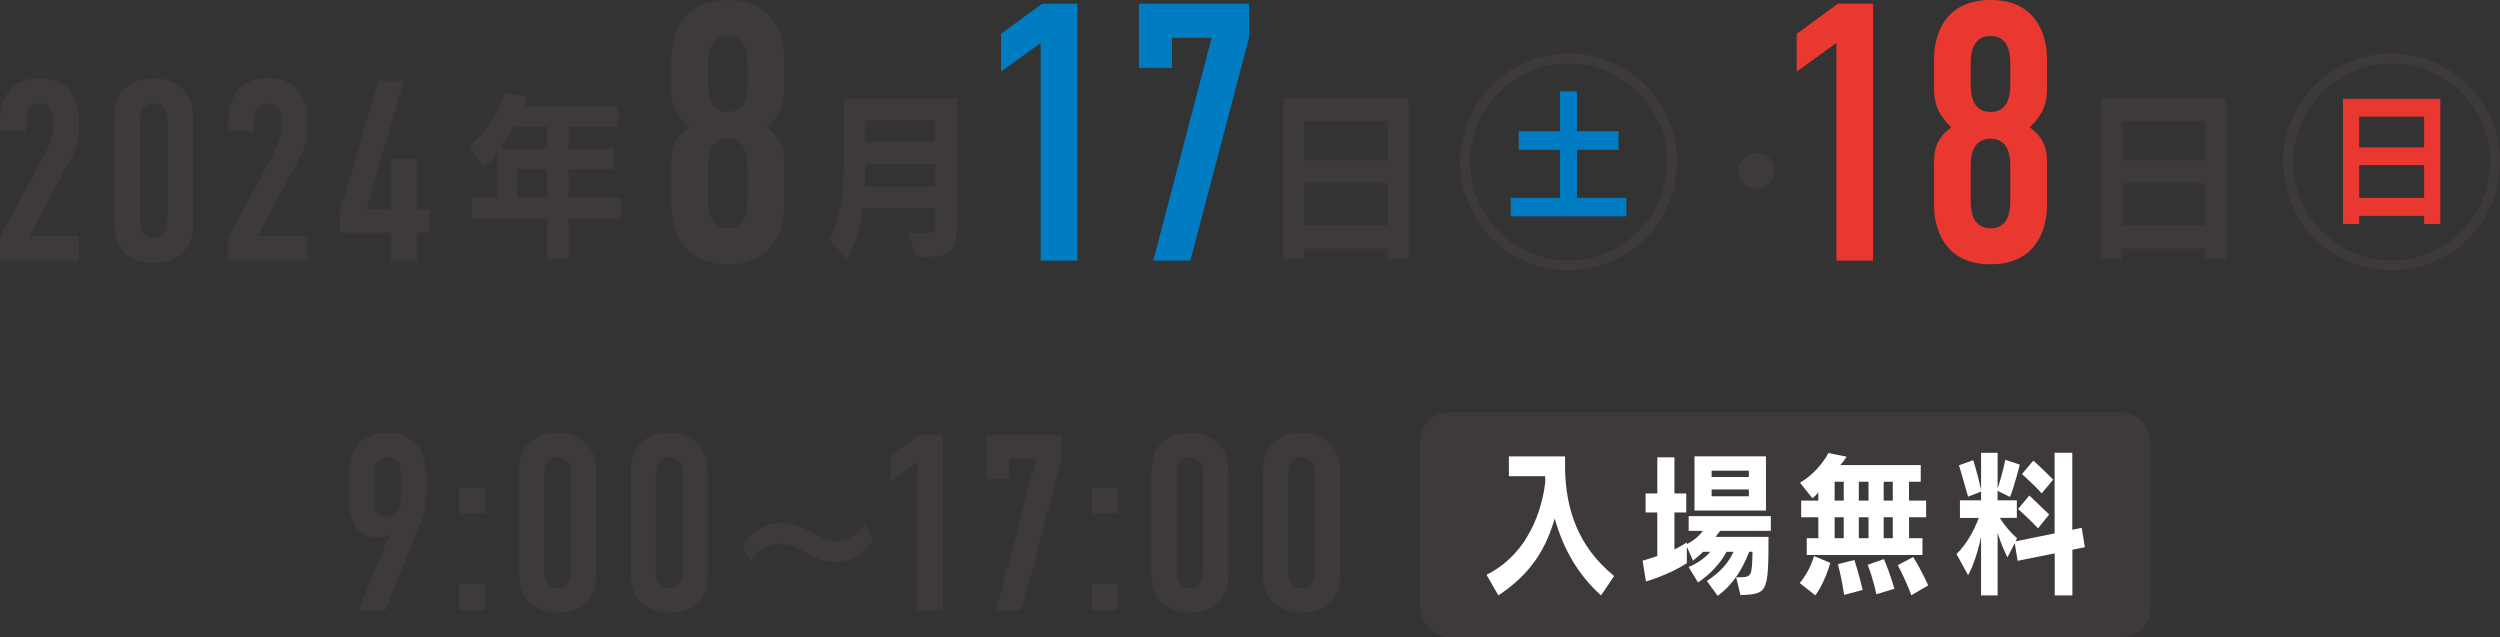 <?xml version="1.0" encoding="UTF-8"?><svg id="_レイヤー_2" xmlns="http://www.w3.org/2000/svg" viewBox="0 0 507.53 129.32"><rect x="0" y="0" width="507.53" height="129.32" fill="#333333" stroke="none"/><defs><style>.cls-1{fill:#007cc3;}.cls-1,.cls-2,.cls-3,.cls-4{stroke-width:0px;}.cls-2{fill:#e8382f;}.cls-3{fill:#3e3a39;}.cls-4{fill:#fff;}</style></defs><g id="_レイアウト"><path class="cls-3" d="M0,24.48c0-3.23,1.04-5.22,2.24-6.47,1.83-1.88,4.12-2.14,5.84-2.14,2.35,0,4.43.52,6.05,2.5,1.15,1.41,1.88,3.49,1.88,5.89v1.93c0,1.25-.05,2.03-.47,3.34-.47,1.62-.83,2.09-1.3,2.92l-8.24,15.49h10.01v4.95H0v-4.8l9.23-17c.37-.73.94-1.93,1.15-2.71.21-.78.42-2.24.42-3.13v-.78c0-1.2-.31-2.09-.78-2.66-.31-.37-.94-.83-2.03-.83-1.25,0-1.93.63-2.29,1.25-.47.83-.47,1.83-.47,2.97v1.41H0v-2.14Z"/><path class="cls-3" d="M23.17,24.27c0-1.83.16-4.64,2.5-6.62,1.41-1.2,3.49-1.77,5.53-1.77,2.24,0,4.33.63,6.05,2.4,1.88,1.98,1.98,4.02,1.98,6v20.76c0,2.09-.16,4.54-2.56,6.57-1.56,1.3-3.44,1.83-5.48,1.83-2.45,0-4.17-.73-5.32-1.67-2.35-1.88-2.71-4.28-2.71-6.73v-20.76ZM34.02,25c0-.94-.05-2.14-.63-2.92-.42-.63-1.2-1.1-2.19-1.1-.94,0-1.72.42-2.19,1.1-.57.78-.63,1.93-.63,2.92v19.3c0,.99.05,2.09.63,2.92.68.99,1.56,1.1,2.19,1.1.99,0,1.67-.31,2.19-1.1.57-.89.63-1.98.63-2.92v-19.3Z"/><path class="cls-3" d="M46.36,24.48c0-3.23,1.04-5.22,2.24-6.47,1.83-1.88,4.12-2.14,5.84-2.14,2.35,0,4.43.52,6.05,2.5,1.15,1.41,1.88,3.49,1.88,5.89v1.93c0,1.25-.05,2.03-.47,3.34-.47,1.62-.83,2.09-1.3,2.92l-8.24,15.49h10.01v4.95h-16.01v-4.8l9.23-17c.37-.73.94-1.93,1.15-2.71.21-.78.42-2.24.42-3.13v-.78c0-1.2-.31-2.09-.78-2.66-.31-.37-.94-.83-2.03-.83-1.25,0-1.93.63-2.29,1.25-.47.83-.47,1.83-.47,2.97v1.41h-5.22v-2.14Z"/><path class="cls-3" d="M81.95,16.39l-7.61,26.13h5.06v-10.33h5.22v10.38h2.5v4.69h-2.5v5.63h-5.22v-5.63h-10.33v-4.38l7.77-26.49h5.11Z"/><path class="cls-3" d="M115.42,44.36v8.23h-4.29v-8.23h-15.29v-4.17h5.03v-9.16c-.87,1.15-1.78,2.2-2.68,3.02l-2.88-4.36c5.43-4.69,7.21-10.8,7.21-10.8l4.53.71s-.3,1.01-.77,1.94h19.14v4.17h-9.99v4.51h9.25v4.17h-9.25v5.81h10.59v4.17h-10.59ZM111.13,25.7h-6.87c-.8,1.56-1.78,3.09-2.78,4.51h9.65v-4.51ZM111.13,34.38h-6.1v5.81h6.1v-5.81Z"/><path class="cls-3" d="M159.23,17.88c0,2.83-.6,5.14-3.5,7.97,3.95,2.91,3.5,6.04,3.5,9.24v6.56c0,1.42-.07,12-11.47,12s-11.47-10.58-11.47-12v-6.56c0-3.2-.45-6.33,3.5-9.24-2.91-2.83-3.5-5.14-3.5-7.97v-5.89c0-1.42.07-12,11.47-12s11.47,10.58,11.47,12v5.89ZM151.78,13.04c0-1.94-.22-5.74-4.02-5.74s-4.02,3.8-4.02,5.74v3.95c0,1.94.22,5.74,4.02,5.74s4.02-3.8,4.02-5.74v-3.95ZM151.78,33.9c0-1.94-.22-5.74-4.02-5.74s-4.02,3.8-4.02,5.74v6.71c0,1.94.22,5.74,4.02,5.74s4.02-3.8,4.02-5.74v-6.71Z"/><path class="cls-3" d="M186.17,52.22l-1.78-4.88h1.58c3.69,0,3.89-.11,3.89-2.2v-2.87h-14.72c-.54,3.99-1.54,7.52-3.15,10.35l-3.65-4.1c2.18-4.02,2.98-8.9,2.98-17.1v-11.47h22.93v24.47c0,6.93-.4,7.78-8.08,7.78ZM189.86,33.26h-14.18c0,1.56-.03,3.17-.17,4.54h14.35v-4.54ZM189.86,24.43h-14.15v4.36h14.15v-4.36Z"/><path class="cls-1" d="M211.28,8.72l-8.05,5.81v-7.67l8.34-6.11h7.15v52.16h-7.45V8.72Z"/><path class="cls-1" d="M253.58.75v6.85l-11.92,45.3h-7.53l11.85-45.23h-8.05v6.11h-6.71V.75h22.35Z"/><path class="cls-3" d="M281.74,52.59v-2.12h-16.96v2.12h-4.22V19.92h25.41v32.67h-4.22ZM281.74,24.58h-16.96v8.01h16.96v-8.01ZM281.74,37.21h-16.96v8.57h16.96v-8.57Z"/><path class="cls-3" d="M356.56,31c2.03,0,3.65,1.62,3.65,3.65s-1.62,3.65-3.65,3.65-3.65-1.62-3.65-3.65,1.62-3.65,3.65-3.65Z"/><path class="cls-2" d="M372.81,8.72l-8.05,5.81v-7.67l8.35-6.11h7.15v52.16h-7.45V8.72Z"/><path class="cls-2" d="M415.57,17.88c0,2.83-.6,5.14-3.5,7.97,3.95,2.91,3.5,6.04,3.5,9.24v6.56c0,1.42-.08,12-11.47,12s-11.47-10.58-11.47-12v-6.56c0-3.2-.45-6.33,3.5-9.24-2.91-2.83-3.5-5.14-3.5-7.97v-5.89c0-1.42.08-12,11.47-12s11.47,10.58,11.47,12v5.89ZM408.12,13.04c0-1.94-.22-5.74-4.02-5.74s-4.02,3.8-4.02,5.74v3.95c0,1.94.22,5.74,4.02,5.74s4.02-3.8,4.02-5.74v-3.95ZM408.12,33.9c0-1.94-.22-5.74-4.02-5.74s-4.02,3.8-4.02,5.74v6.71c0,1.94.22,5.74,4.02,5.74s4.02-3.8,4.02-5.74v-6.71Z"/><path class="cls-3" d="M447.69,52.59v-2.12h-16.96v2.12h-4.22V19.92h25.41v32.67h-4.22ZM447.69,24.58h-16.96v8.01h16.96v-8.01ZM447.69,37.21h-16.96v8.57h16.96v-8.57Z"/><path class="cls-3" d="M318.44,12.88c11.03,0,20,8.97,20,20s-8.97,20-20,20-20-8.97-20-20,8.97-20,20-20M318.44,10.88c-12.15,0-22,9.85-22,22s9.85,22,22,22,22-9.85,22-22-9.85-22-22-22h0Z"/><path class="cls-1" d="M306.7,43.92v-3.77h10.01v-9.74h-8.4v-3.77h8.4v-8.08h3.44v8.08h8.42v3.77h-8.42v9.74h10.01v3.77h-23.47Z"/><path class="cls-3" d="M485.53,12.88c11.03,0,20,8.97,20,20s-8.97,20-20,20-20-8.97-20-20,8.97-20,20-20M485.53,10.88c-12.15,0-22,9.85-22,22s9.85,22,22,22,22-9.85,22-22-9.85-22-22-22h0Z"/><path class="cls-2" d="M492.13,45.47v-1.65h-13.19v1.65h-3.29v-25.41h19.77v25.41h-3.29ZM492.13,23.68h-13.19v6.23h13.19v-6.23ZM492.13,33.51h-13.19v6.66h13.19v-6.66Z"/><rect class="cls-3" x="288.34" y="83.71" width="148.23" height="45.61" rx="5.7" ry="5.7"/><path class="cls-4" d="M325.03,120.87c-4.52-4.05-7.59-9.2-9.41-15.61-1.83,6.4-5.01,11.36-11.44,15.61l-2.4-4.18c9.93-4.96,11.61-16.03,11.93-18.83,0-.39-.03-.77-.03-1.19h-7.36v-4.02h11.41v2.7c.2,8.17,2.63,15.61,9.96,21.59l-2.66,3.93Z"/><path class="cls-4" d="M349.21,107.77l-.93,1.22h10.75c0,11.55-.26,11.55-5.68,11.84l-.9-3.64h.43c2.78,0,2.78-.13,2.9-5.18h-.67c-1.36,3.51-3.21,6.6-6.4,8.95l-2.2-3.02c2.55-1.64,4.32-3.54,5.42-5.92h-1.42c-1.25,2.38-3.45,4.67-5.79,6.24l-1.91-3.15c1.59-.64,3.33-1.8,4.4-3.09h-1.45c-.96.93-2.06,1.8-2.06,1.8l-1.25-2.83v3.35c-3.91,2.51-8.31,3.7-8.31,3.7l-.67-4.22s1.19-.32,2.98-.93v-8.85h-2.37v-3.86h2.37v-7.34h3.48v7.34h2.4v3.86h-2.4v7.5c.84-.35,2.52-1.42,2.52-1.42v.35s1.94-.9,3.27-2.7h-2.9v-2.99h16.68v2.99h-10.31ZM344,103.65v-11.01h14.51v11.01h-14.51ZM355.04,95.55h-7.56v1.29h7.56v-1.29ZM355.04,99.37h-7.56v1.38h7.56v-1.38Z"/><path class="cls-4" d="M368.53,120.87l-3.16-2.51s1.97-2.22,2.9-5.47l3.3,1.38c-1.16,4.18-3.04,6.6-3.04,6.6ZM387.56,105.01v4.25h2.72v3.41h-23.49v-3.41h2.35v-4.25h-3.48v-3.38h3.48v-1.71c-.29.45-.78.93-1.22,1.22l-2.49-3.15c3.94-2.32,5.76-6.02,5.76-6.02l3.68.74s-.52.9-1.27,1.71h16.33v3.38h-2.38v3.83h3.48v3.38h-3.48ZM374.3,97.8h-1.85v3.83h1.85v-3.83ZM374.3,105.01h-1.85v4.25h1.85v-4.25ZM374.38,120.77s-.43-3.12-1.27-6.24l3.36-.84c.98,3.09,1.68,6.08,1.68,6.08l-3.76,1ZM379.33,97.8h-1.97v3.83h1.97v-3.83ZM379.33,105.01h-1.97v4.25h1.97v-4.25ZM380.93,120.65s-.64-3.15-1.77-5.99l3.3-1.16c1.19,2.77,2.14,6.02,2.14,6.02l-3.68,1.13ZM384.26,97.8h-1.85v3.83h1.85v-3.83ZM384.26,105.01h-1.85v4.25h1.85v-4.25ZM388.02,120.84s-1.01-2.83-2.75-6.11l3.13-1.64c1.8,2.86,3.04,5.76,3.04,5.76l-3.42,2Z"/><path class="cls-4" d="M420.72,111.6v9.27h-3.59v-8.53l-7.53,1.51-.58-3.6-1.48,2.9c-.49-.93-1.39-2.93-2-4.99v12.71h-3.36v-11.87c-.55,2.7-1.68,6.18-2.64,7.76l-2.35-4.28c1.77-1.71,3.45-4.41,4.52-7.34h-3.82v-3.57h4.29v-1.77l-2.64,1.03c-1.13-4.09-1.85-6.37-1.85-6.37l2.9-1.03s.78,2.38,1.59,5.99v-7.5h3.36v7.3c.98-2.96,1.56-5.86,1.56-5.86l2.95.97s-1.19,4.67-2,6.56l-2.52-1.25v1.93h3.91v3.57h-3.45c1.13,1.83,2.46,3.22,3.5,4.12l-.32.64,7.94-1.61v-16.38h3.59v15.64l1.91-.39.64,3.93-2.55.51ZM413.74,107.26c-1.45-1.61-4.05-3.93-4.05-3.93l2.29-2.74s2.17,2.06,4.03,3.86l-2.26,2.8ZM414.49,100.18c-1.3-1.54-4-3.93-4-3.93l2.29-2.74s1.94,1.71,4.03,3.86l-2.32,2.8Z"/><path class="cls-3" d="M72.81,123.85l6.29-15.36c-.71.56-1.88.61-2.69.61-1.27,0-2.79-.51-3.9-1.82-.51-.61-1.52-2.08-1.52-4.66v-6.94c0-2.89.96-4.71,2.03-5.78,1.37-1.37,3.6-2.03,5.78-2.03,1.98,0,3.8.56,5.32,1.98,1.98,1.88,2.28,3.9,2.28,5.93v5.17c0,3.29-.96,5.02-1.82,7.2l-6.34,15.71h-5.42ZM76.05,102.05c0,.76.05,1.42.56,2.03.41.51,1.01.86,1.82.86.66,0,1.37-.2,1.98-.81.46-.46.91-1.22.91-2.28v-6.03c0-.66-.05-1.42-.56-2.08-.25-.3-.81-.91-1.93-.91-.91,0-1.72.35-2.13.86-.61.71-.66,1.62-.66,2.59v5.78Z"/><path class="cls-3" d="M98.6,98.96v5.32h-5.32v-5.32h5.32ZM98.6,118.53v5.32h-5.32v-5.32h5.32Z"/><path class="cls-3" d="M105.4,96.02c0-1.77.15-4.51,2.43-6.44,1.37-1.17,3.4-1.72,5.37-1.72,2.18,0,4.21.61,5.88,2.33,1.82,1.93,1.93,3.9,1.93,5.83v20.17c0,2.03-.15,4.41-2.48,6.39-1.52,1.27-3.35,1.77-5.32,1.77-2.38,0-4.06-.71-5.17-1.62-2.28-1.82-2.64-4.16-2.64-6.54v-20.17ZM115.95,96.73c0-.91-.05-2.08-.61-2.84-.41-.61-1.17-1.06-2.13-1.06-.91,0-1.67.41-2.13,1.06-.56.76-.61,1.88-.61,2.84v18.76c0,.96.05,2.03.61,2.84.66.96,1.52,1.06,2.13,1.06.96,0,1.62-.3,2.13-1.06.56-.86.61-1.93.61-2.84v-18.76Z"/><path class="cls-3" d="M128.05,96.02c0-1.77.15-4.51,2.43-6.44,1.37-1.17,3.4-1.72,5.37-1.72,2.18,0,4.21.61,5.88,2.33,1.82,1.93,1.93,3.9,1.93,5.83v20.17c0,2.03-.15,4.41-2.48,6.39-1.52,1.27-3.35,1.77-5.32,1.77-2.38,0-4.06-.71-5.17-1.62-2.28-1.82-2.64-4.16-2.64-6.54v-20.17ZM138.6,96.73c0-.91-.05-2.08-.61-2.84-.41-.61-1.17-1.06-2.13-1.06-.91,0-1.67.41-2.13,1.06-.56.76-.61,1.88-.61,2.84v18.76c0,.96.05,2.03.61,2.84.66.96,1.52,1.06,2.13,1.06.96,0,1.62-.3,2.13-1.06.56-.86.61-1.93.61-2.84v-18.76Z"/><path class="cls-3" d="M169.65,114.07c-5.15,0-7.1-3.66-11.27-3.66-2.35,0-4.98,1.48-5.99,3.66l-1.56-3.26c1.43-2.75,4.5-4.67,7.75-4.67,4.98,0,7.07,3.66,11.24,3.66,2.44,0,4.76-1.48,5.8-3.51l1.56,3.26c-1.47,2.72-4.2,4.53-7.53,4.53Z"/><path class="cls-3" d="M186.29,93.79l-5.47,3.95v-5.22l5.68-4.16h4.87v35.48h-5.07v-30.06Z"/><path class="cls-3" d="M215.51,88.37v4.66l-8.11,30.82h-5.12l8.06-30.77h-5.47v4.16h-4.56v-8.87h15.21Z"/><path class="cls-3" d="M226.96,98.96v5.32h-5.32v-5.32h5.32ZM226.96,118.53v5.32h-5.32v-5.32h5.32Z"/><path class="cls-3" d="M233.76,96.02c0-1.77.15-4.51,2.43-6.44,1.37-1.17,3.4-1.72,5.37-1.72,2.18,0,4.21.61,5.88,2.33,1.82,1.93,1.93,3.9,1.93,5.83v20.17c0,2.03-.15,4.41-2.48,6.39-1.52,1.27-3.35,1.77-5.32,1.77-2.38,0-4.06-.71-5.17-1.62-2.28-1.82-2.64-4.16-2.64-6.54v-20.17ZM244.31,96.73c0-.91-.05-2.08-.61-2.84-.41-.61-1.17-1.06-2.13-1.06-.91,0-1.67.41-2.13,1.06-.56.76-.61,1.88-.61,2.84v18.76c0,.96.05,2.03.61,2.84.66.96,1.52,1.06,2.13,1.06.96,0,1.62-.3,2.13-1.06.56-.86.61-1.93.61-2.84v-18.76Z"/><path class="cls-3" d="M256.41,96.02c0-1.77.15-4.51,2.43-6.44,1.37-1.17,3.4-1.72,5.37-1.72,2.18,0,4.21.61,5.88,2.33,1.83,1.93,1.93,3.9,1.93,5.83v20.17c0,2.03-.15,4.41-2.48,6.39-1.52,1.27-3.35,1.77-5.32,1.77-2.38,0-4.05-.71-5.17-1.62-2.28-1.82-2.64-4.16-2.64-6.54v-20.17ZM266.96,96.73c0-.91-.05-2.08-.61-2.84-.41-.61-1.17-1.06-2.13-1.06-.91,0-1.67.41-2.13,1.06-.56.76-.61,1.88-.61,2.84v18.76c0,.96.05,2.03.61,2.84.66.96,1.52,1.06,2.13,1.06.96,0,1.62-.3,2.13-1.06.56-.86.61-1.93.61-2.84v-18.76Z"/></g></svg>